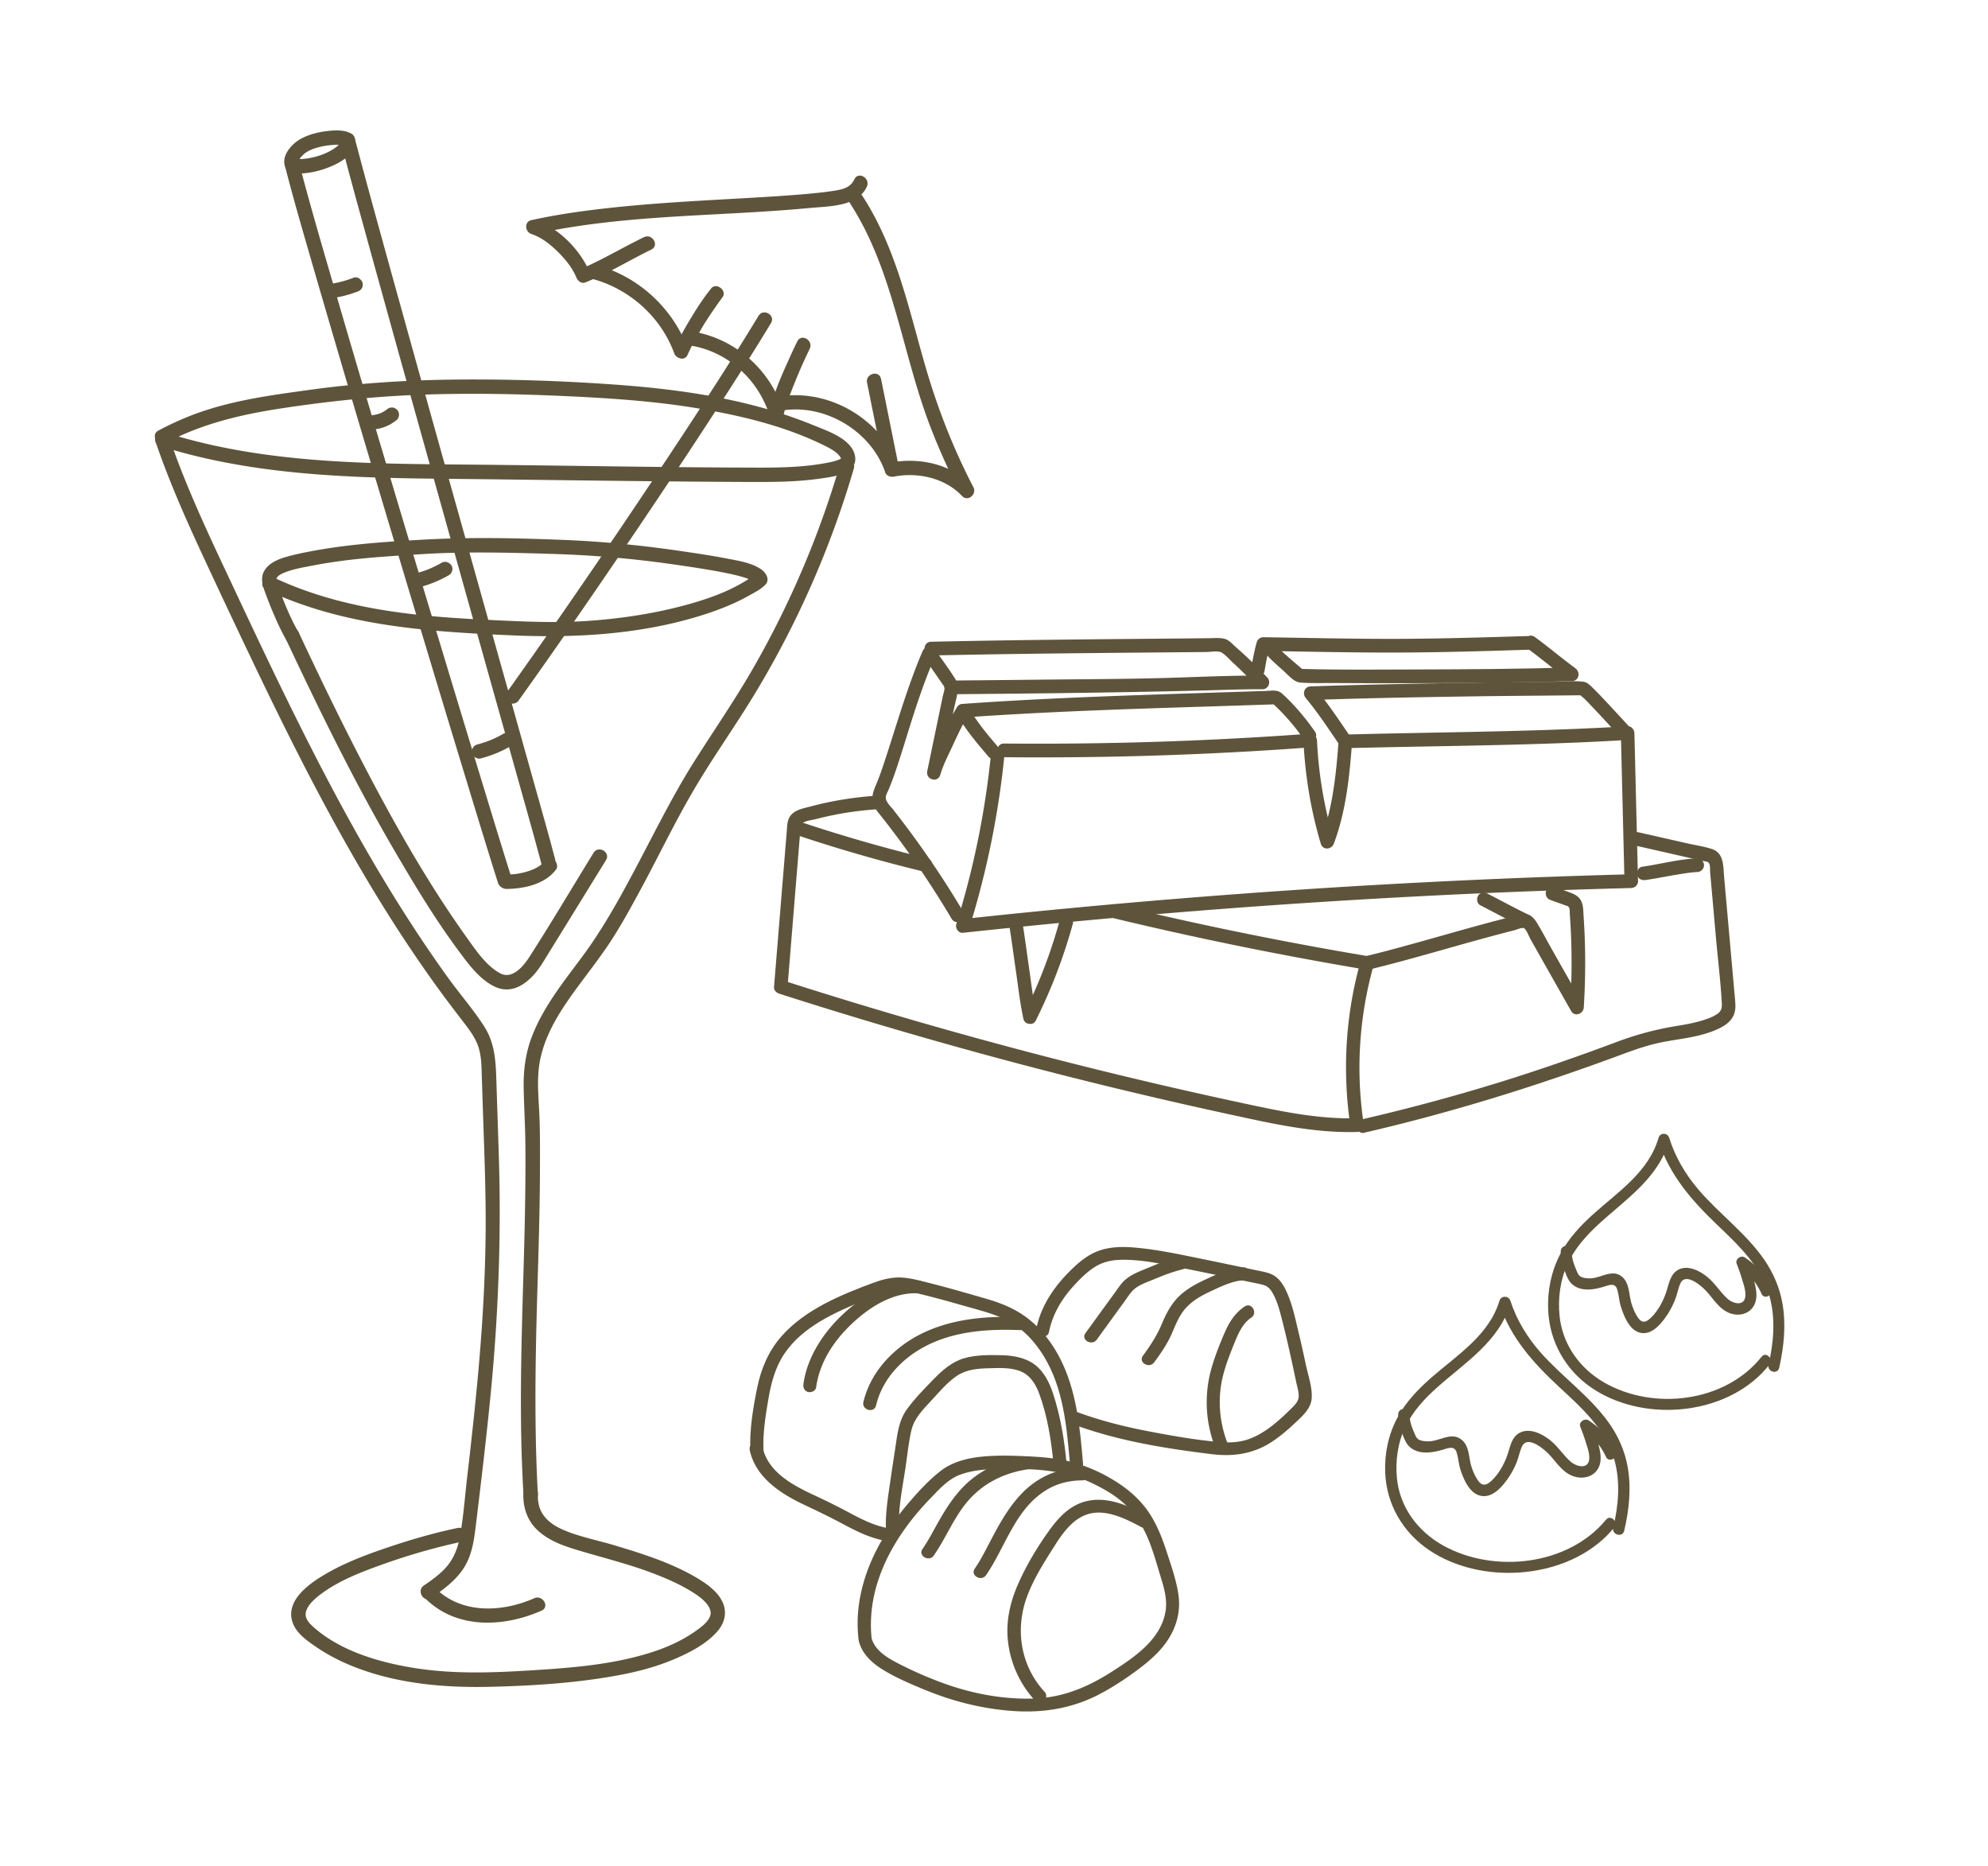 <svg xmlns="http://www.w3.org/2000/svg" width="244" height="229" fill="none"><g fill="#5E543B" clip-path="url(#a)"><path d="M107.664 97.635c-2.736.173-5.45.6-8.102 1.305-1.01.27-2.309.449-2.758 1.536-.2.482-.2 1.031-.24 1.546l-.182 2.214L95 121.108c-.033.375.283.706.61.812a591 591 0 0 0 27.415 8.07 593 593 0 0 0 27.637 6.696c5.222 1.132 10.522 2.37 15.899 2.213.589-.017.883-.521.805-1.065-.982-6.488-.538-13.145 1.243-19.449.117-.404-.139-.959-.583-1.037a447 447 0 0 1-31.182-6.366c-1.044-.252-1.488 1.368-.444 1.62a454 454 0 0 0 31.182 6.365l-.582-1.036c-1.865 6.612-2.27 13.549-1.243 20.346l.804-1.065c-4.789.141-9.478-.874-14.134-1.871a584.936 584.936 0 0 1-56.378-15.051l.61.812c.416-5.071.827-10.142 1.243-15.213.1-1.244.206-2.488.306-3.738.038-.448-.05-.93.333-1.182.438-.286 1.198-.353 1.714-.488a40 40 0 0 1 7.403-1.176c1.066-.068 1.072-1.749 0-1.681z"/><path d="M98.119 102.577a189 189 0 0 0 15.244 4.371c1.044.252 1.488-1.367.444-1.62a192 192 0 0 1-15.244-4.37c-1.021-.342-1.46 1.283-.444 1.619M167.494 138.978c10.777-2.488 21.299-5.778 31.671-9.627 1.243-.46 2.492-.902 3.774-1.227s2.525-.488 3.79-.706c1.265-.219 2.486-.477 3.663-.953.999-.409 2.064-.964 2.453-2.051.211-.594.155-1.21.105-1.821l-.2-2.219-.383-4.304c-.249-2.824-.505-5.642-.754-8.467-.117-1.322 0-2.947-1.515-3.429-.988-.319-2.059-.471-3.069-.7-2.198-.499-4.39-1.009-6.593-1.491-1.043-.23-1.493 1.39-.444 1.62 1.798.392 3.596.806 5.394 1.215.927.213 1.848.421 2.775.628.372.084.743.163 1.121.247.255.056.41.056.516.308.122.286.078.734.1 1.042l.716 8.052c.238 2.684.571 5.346.716 8.025.033.599-.078.975-.583 1.316s-1.049.533-1.598.712c-1.127.37-2.303.572-3.469.762a37.7 37.7 0 0 0-7.203 1.928c-4.801 1.793-9.629 3.48-14.523 4.993a242 242 0 0 1-16.899 4.544c-1.043.241-.605 1.86.444 1.619z"/><path d="M168.032 118.973c3.69-.891 7.337-1.95 10.988-2.975a315 315 0 0 1 5.577-1.525c.417-.106.833-.218 1.249-.319.289-.073.86-.342 1.154-.28.294.061.677 1.064.838 1.356.317.555.633 1.115.944 1.67 1.348 2.387 2.702 4.774 4.051 7.155.427.757 1.498.376 1.554-.425.188-3.004.227-6.013.1-9.017q-.049-1.092-.122-2.185c-.039-.583-.023-1.227-.25-1.771-.228-.543-.683-.851-1.238-1.07-.71-.274-1.431-.521-2.147-.779-1.01-.364-1.443 1.255-.444 1.62.599.218 1.204.431 1.798.65.294.106.433.089.533.375.072.202.038.488.055.701a81 81 0 0 1 .189 3.821 86 86 0 0 1-.145 7.649l1.554-.426a5279 5279 0 0 0-3.851-6.803c-.622-1.098-1.204-2.235-1.876-3.306-.671-1.07-1.515-.975-2.591-.706-3.98.981-7.92 2.141-11.871 3.239-2.159.6-4.318 1.194-6.498 1.715-1.044.252-.6 1.871.443 1.619z"/><path d="M187.783 112.322c-1.776-.835-3.496-1.794-5.244-2.684-.389-.197-.922-.118-1.138.302-.2.381-.117.936.3 1.149 1.748.891 3.462 1.849 5.244 2.684.394.185.916.123 1.138-.303.194-.37.122-.952-.3-1.148M201.973 107.984c1.066-.151 2.126-.364 3.185-.549a94 94 0 0 1 1.793-.291c.067-.011.133-.017.205-.028-.172.022.084-.011.095-.011.122-.017.244-.028.366-.045.233-.023.461-.045.694-.056.449-.023.832-.37.832-.841 0-.437-.383-.863-.832-.84-2.281.101-4.523.711-6.776 1.036-.444.062-.688.639-.583 1.037.133.482.577.65 1.027.588zM123.891 113.672c.3 1.849.538 3.71.81 5.564s.489 3.878.91 5.772c.233 1.053 1.837.611 1.604-.448-.416-1.894-.633-3.856-.91-5.772s-.505-3.715-.81-5.564c-.172-1.065-1.776-.611-1.604.448"/><path d="M127.132 125.215a65.2 65.2 0 0 0 4.534-11.823c.288-1.042-1.321-1.491-1.604-.448a63 63 0 0 1-4.367 11.425c-.483.964.954 1.816 1.437.846"/><path d="M121.621 92.62a105 105 0 0 1-4.251 20.777c-.15.482.267 1.121.805 1.065a1027 1027 0 0 1 31.882-2.936 999 999 0 0 1 32.093-1.928q9.032-.396 18.064-.633c.444-.011.843-.375.832-.84-.15-6.058-.294-12.11-.444-18.167-.011-.431-.372-.869-.832-.84-8.94.537-17.903.666-26.854.84q-3.897.073-7.792.174c-.477.01-.799.375-.832.84-.306 4.108-.727 8.226-2.187 12.104h1.604a51.5 51.5 0 0 1-2.065-12.21c-.022-.426-.366-.874-.832-.84a452 452 0 0 1-29.285 1.21c-2.764.022-5.533.022-8.296 0-1.072-.012-1.072 1.67 0 1.68 9.772.09 19.545-.128 29.301-.672q4.144-.226 8.28-.538l-.832-.84c.199 4.286.904 8.54 2.125 12.652.25.841 1.321.751 1.604 0 1.509-4.012 1.931-8.304 2.247-12.551l-.832.84c9.007-.235 18.014-.291 27.015-.639q3.82-.141 7.631-.375l-.833-.84c.15 6.057.295 12.109.444 18.166l.833-.841c-10.666.281-21.333.729-31.988 1.345a1021 1021 0 0 0-32.065 2.371 968 968 0 0 0-17.992 1.781l.805 1.065a107.2 107.2 0 0 0 4.312-21.226c.105-1.076-1.559-1.07-1.665 0z"/><path d="M113.241 79.888c-1.92 4.478-3.213 9.157-4.75 13.774-.278.835-.561 1.67-.905 2.477-.388.919-.738 1.709-.321 2.706.216.516.588.93.932 1.362a112.319 112.319 0 0 1 3.674 4.92 116 116 0 0 1 4.933 7.62c.55.925 1.992.085 1.438-.846a117 117 0 0 0-8.63-12.574c-.3-.381-.794-.83-.882-1.328-.067-.37.166-.712.305-1.037.322-.762.61-1.535.877-2.314.682-1.99 1.276-4.006 1.909-6.007.849-2.667 1.748-5.323 2.852-7.895.422-.98-1.01-1.838-1.437-.846z"/><path d="M113.419 80.684c.71 1.026 1.426 2.051 2.131 3.076.128.185.333.404.366.64.045.29-.144.739-.2 1.025l-.366 1.76c-.516 2.476-1.026 4.958-1.543 7.435-.216 1.053 1.31 1.496 1.604.448.333-1.182.938-2.325 1.454-3.435.627-1.35 1.249-2.728 2.02-4h-1.437c1.038 1.9 2.475 3.569 3.868 5.205.699.824 1.87-.37 1.176-1.188-1.304-1.535-2.636-3.087-3.607-4.864-.311-.566-1.121-.526-1.437 0-.805 1.323-1.449 2.752-2.098 4.158-.544 1.188-1.193 2.415-1.548 3.676l1.604.448c.571-2.751 1.137-5.497 1.709-8.248.244-1.182.777-2.482.083-3.586-.732-1.16-1.565-2.27-2.347-3.396-.611-.88-2.054-.04-1.438.846z"/><path d="M114.279 80.432c11.266-.247 22.537-.32 33.802-.426.522 0 1.46-.202 1.909.095.505.33.972.886 1.421 1.295a61 61 0 0 1 2.964 2.936l.588-1.434c-3.846-.017-7.697.162-11.538.28-4.811.145-9.617.157-14.428.207-3.907.04-7.809.084-11.716.118-1.071.01-1.071 1.692 0 1.68 10.589-.095 21.177-.201 31.76-.498 1.971-.056 3.946-.123 5.916-.112.733 0 1.082-.913.589-1.435a62 62 0 0 0-2.631-2.628c-.466-.437-.949-.851-1.421-1.283-.377-.353-.716-.728-1.237-.852-.611-.14-1.288-.067-1.909-.061q-1.099.006-2.198.022c-1.465.011-2.93.028-4.39.04-5.849.05-11.704.106-17.553.19-3.313.05-6.626.106-9.933.18-1.071.022-1.071 1.703 0 1.68zM118.169 88.047c9.984-.712 19.984-1.037 29.985-1.35 2.824-.09 5.655-.18 8.479-.275l-.588-.246a25.6 25.6 0 0 1 3.912 4.454c.611.88 2.054.04 1.438-.846a28.5 28.5 0 0 0-2.592-3.244 19 19 0 0 0-1.493-1.468c-.555-.482-1.282-.309-1.97-.286l-8.907.286c-6.071.196-12.148.397-18.213.7-3.352.163-6.704.359-10.051.6-1.06.073-1.071 1.76 0 1.68z"/><path d="M155.213 82.315q.234-1.547.643-3.06l-.804.617c5.41.084 10.821.213 16.232.201 5.5-.01 10.999-.179 16.493-.353 1.071-.033 1.071-1.714 0-1.68-5.499.167-10.993.341-16.493.352s-10.827-.123-16.232-.201a.85.85 0 0 0-.805.616 27 27 0 0 0-.644 3.06c-.155 1.036 1.443 1.512 1.604.448z"/><path d="M187.516 79.608c1.71 1.233 3.302 2.611 5.001 3.855l.421-1.569c-6.354.202-12.714.236-19.068.253-4.628.01-9.268.067-13.89-.062-.056 0-.4-.056-.439-.017.061-.061.322.095.361.095-.072 0 .094.079-.039-.033q-.3-.25-.594-.51c-.976-.852-2.286-1.866-2.952-2.886-.588-.902-2.031-.062-1.437.846.693 1.065 1.753 1.928 2.686 2.763.543.487 1.226 1.339 1.997 1.406 1.332.118 2.697.05 4.029.062 6.227.045 12.459.028 18.686-.034 3.551-.033 7.109-.084 10.66-.201.872-.028 1.071-1.093.422-1.57-1.698-1.238-3.291-2.622-5-3.855-.871-.627-1.704.83-.838 1.452z"/><path d="M165.84 90.546c-1.415-2.062-2.791-4.163-4.395-6.08l-.589 1.435c6.538-.235 13.075-.347 19.618-.448 4.534-.068 9.068-.09 13.608-.14.449 0-.139-.05-.172-.101.105.185.399.37.549.52q.4.397.782.802c1.205 1.261 2.376 2.55 3.563 3.833.733.79 1.909-.398 1.177-1.188-1.055-1.143-2.104-2.292-3.169-3.418-.461-.488-.927-.98-1.415-1.446-.328-.314-.633-.616-1.099-.667-1.182-.14-2.447 0-3.635.006q-9.514.084-19.029.286a692 692 0 0 0-10.778.285c-.754.029-1.048.88-.588 1.435 1.51 1.81 2.803 3.8 4.135 5.738.605.885 2.047.045 1.437-.846z"/></g><g fill="#5E543B" clip-path="url(#b)"><path d="M106.987 201.114c-.714-6.599 2.72-12.638 7.222-17.271 1.068-1.104 2.2-2.383 3.692-2.911 1.642-.581 3.241-.655 4.969-.681 3.767-.059 7.577.063 11.038 1.68 1.529.713 3.053 1.6 4.276 2.757 1.09 1.031 1.889 2.283 2.511 3.635.623 1.353 1.068 2.848 1.498 4.301.482 1.637 1.148 3.349.863 5.082-.574 3.498-3.884 5.695-6.68 7.476-2.908 1.854-5.935 3.117-9.439 3.238-3.799.127-7.571-.586-11.129-1.87a48 48 0 0 1-5.441-2.372c-1.416-.724-3.015-1.627-3.418-3.265-.241-.993-1.792-.571-1.55.423.386 1.585 1.604 2.71 2.962 3.545 1.518.94 3.198 1.659 4.845 2.345 3.584 1.495 7.217 2.446 11.102 2.721 3.638.259 7.169-.29 10.426-1.949 1.787-.914 3.509-2.055 5.103-3.26 1.476-1.115 2.871-2.367 3.788-3.978.918-1.612 1.272-3.339 1.004-5.135-.269-1.797-.902-3.572-1.46-5.289-.52-1.595-1.148-3.196-2.071-4.612s-2.179-2.61-3.617-3.587a20.2 20.2 0 0 0-5.097-2.494c-1.9-.618-3.901-.824-5.897-.925-1.997-.1-4.191-.185-6.225.048-1.679.19-3.445.666-4.792 1.712-1.427 1.109-2.699 2.483-3.868 3.846s-2.276 2.837-3.204 4.39c-1.776 2.975-2.967 6.319-3.123 9.785-.037.877 0 1.748.091 2.62.108 1.004 1.718 1.014 1.61 0z"/><path d="M140.883 186.009c-2.066-1.104-4.496-2.24-6.911-1.923s-3.96 1.987-5.237 3.767c-1.449 2.023-2.785 4.258-3.783 6.53s-1.529 4.665-1.223 7.127a12.86 12.86 0 0 0 3.326 7.185c.698.756 1.836-.364 1.138-1.12-2.967-3.217-3.627-7.713-2.114-11.734.805-2.134 2.055-4.11 3.278-6.033.977-1.543 2.168-3.302 3.987-3.952 2.238-.803 4.792.486 6.729 1.522.912.486 1.722-.883.81-1.369M132.818 180.071c-2.817.021-5.371 1.109-7.324 3.101-1.744 1.775-2.925 3.984-4.062 6.16-.558 1.067-1.105 2.151-1.792 3.144-.585.845.81 1.643 1.389.798 2.453-3.567 3.622-8.327 7.674-10.599 1.261-.707 2.672-1.014 4.115-1.024 1.036-.006 1.036-1.591 0-1.585zM125.993 178.729c-2.737.37-5.318 1.421-7.341 3.302-1.599 1.485-2.725 3.355-3.772 5.241-.526.946-1.035 1.902-1.653 2.795-.584.845.811 1.637 1.39.797 1.401-2.023 2.324-4.332 3.853-6.281 1.991-2.526 4.759-3.899 7.952-4.327.435-.058.66-.602.564-.978-.124-.459-.564-.612-.993-.554z"/><path d="M93.712 178.037c-.113-2.14.247-4.311.606-6.419.333-1.944.843-3.873 1.97-5.532 2.248-3.312 6.154-5.024 9.749-6.514.993-.412 1.991-.85 3.043-1.088 1.051-.238 2.082-.116 3.133.127 2.2.507 4.368 1.12 6.536 1.743 1.98.565 4.03 1.041 5.763 2.193 1.47.972 2.651 2.335 3.568 3.814 2.442 3.962 2.85 8.707 3.236 13.219.086 1.009 1.696 1.019 1.61 0-.376-4.407-.778-8.95-2.85-12.955-.864-1.669-2.023-3.238-3.461-4.475-1.631-1.4-3.514-2.192-5.575-2.789-2.377-.692-4.754-1.374-7.158-1.976-1.084-.269-2.189-.581-3.316-.629-1.127-.047-2.286.249-3.348.64-4.019 1.489-8.414 3.296-11.29 6.561-1.605 1.818-2.511 3.978-2.994 6.324-.51 2.51-.966 5.204-.832 7.756.054 1.014 1.663 1.02 1.61 0"/><path d="M92.022 177.947c.718 3.344 3.766 5.325 6.69 6.704 1.632.772 3.242 1.543 4.825 2.394 1.583.85 3.107 1.6 4.829 1.96 1.009.211 1.443-1.316.429-1.527-1.593-.333-3.026-1.041-4.443-1.802a85 85 0 0 0-4.394-2.192c-2.678-1.242-5.715-2.853-6.38-5.96-.215-.998-1.766-.575-1.551.423z"/><path d="M130.908 179.58c-.268-2.88-.751-5.838-1.663-8.591-.44-1.321-1.074-2.631-2.2-3.508s-2.651-1.152-4.105-1.189-3.166-.052-4.631.381-2.662 1.469-3.729 2.573c-1.127 1.162-2.281 2.33-3.236 3.635-1.068 1.458-1.207 3.138-1.47 4.865-.279 1.876-.58 3.746-.837 5.622-.215 1.548-.408 3.138-.263 4.702.091 1.009 1.706 1.019 1.61 0-.247-2.647.364-5.368.756-7.973.226-1.516.37-3.074.714-4.564s1.427-2.573 2.425-3.646 1.943-2.229 3.128-3.038 2.565-.924 3.961-.956c1.303-.031 2.747-.121 3.97.407 1.154.497 1.809 1.617 2.222 2.737.992 2.705 1.47 5.7 1.738 8.553.097 1.009 1.707 1.014 1.61 0z"/><path d="M125.183 161.627c-4.245-.179-8.682.217-12.481 2.23-3.225 1.712-5.887 4.617-6.729 8.178-.236.993 1.32 1.416 1.551.423.767-3.249 3.208-5.812 6.165-7.323 3.515-1.801 7.603-2.081 11.488-1.923 1.036.043 1.036-1.542 0-1.585zM112.659 157.11c-3.413-.137-6.708 1.86-9.112 4.074s-4.47 5.267-4.936 8.643c-.06.428.107.845.563.977.376.106.934-.132.993-.554.424-3.065 2.136-5.69 4.373-7.804s5.06-3.872 8.124-3.751c1.036.043 1.036-1.542 0-1.585zM128.756 163.413c.43-2.14 1.556-4.031 3.032-5.642.751-.819 1.567-1.643 2.506-2.256.998-.65 2.114-.909 3.3-.93 2.538-.048 5.103.523 7.582 1.02q3.951.792 7.893 1.632c.628.132 1.267.248 1.889.407s.918.475 1.223.993c.601 1.03.886 2.208 1.181 3.35.649 2.541 1.202 5.103 1.744 7.666.118.565.327 1.183.284 1.769-.043.587-.51 1.02-.923 1.432-.772.761-1.572 1.511-2.436 2.171-.864.661-1.846 1.258-2.897 1.607-1.176.385-2.388.412-3.612.301-2.913-.259-5.843-.782-8.714-1.337s-5.693-1.268-8.43-2.266c-.971-.354-1.389 1.178-.429 1.526 5.371 1.966 11.134 2.89 16.806 3.582 2.715.328 5.183-.058 7.464-1.595 1.02-.687 1.953-1.495 2.839-2.335s1.851-1.686 1.937-2.964c.085-1.279-.44-2.779-.714-4.063a168 168 0 0 0-.966-4.274c-.322-1.342-.612-2.721-1.116-4.01-.413-1.067-.982-2.287-2.082-2.811-.612-.29-1.315-.385-1.975-.528-.735-.158-1.464-.312-2.2-.465-1.47-.306-2.935-.613-4.405-.914-2.817-.57-5.645-1.194-8.521-1.416-1.508-.116-3.064-.052-4.475.539-1.277.539-2.34 1.474-3.3 2.441-1.927 1.928-3.499 4.274-4.035 6.963-.199.999 1.352 1.421 1.55.423z"/><path d="M150.59 176.912c-.982-2.658-1.164-5.521-.44-8.263.365-1.39.902-2.732 1.444-4.063.44-1.078.971-2.224 1.974-2.9.853-.571.049-1.945-.81-1.369-1.143.766-1.857 1.87-2.399 3.101-.649 1.48-1.255 3.012-1.69 4.565a15.2 15.2 0 0 0 .376 9.346c.354.951 1.91.539 1.551-.423zM152.511 155.515c-1.513.142-2.881.713-4.25 1.342-1.261.581-2.457 1.183-3.477 2.139-1.019.957-1.669 2.209-2.216 3.524-.585 1.395-1.395 2.615-2.291 3.841-.606.83.789 1.622 1.39.798.81-1.104 1.583-2.214 2.135-3.471.515-1.178.95-2.367 1.868-3.318.842-.872 1.856-1.426 2.951-1.934 1.234-.57 2.517-1.209 3.896-1.336 1.019-.095 1.03-1.686 0-1.585zM144.693 154.236c-1.197.291-2.345.735-3.472 1.21-1.057.444-2.302.856-3.16 1.633-.429.385-.757.882-1.089 1.347q-.604.833-1.208 1.659l-2.538 3.497c-.601.83.794 1.622 1.39.798.762-1.051 1.524-2.097 2.286-3.149l1.143-1.574c.327-.455.633-.946 1.03-1.342.698-.692 1.889-1.046 2.785-1.427 1.057-.449 2.146-.85 3.268-1.125 1.003-.243.579-1.775-.43-1.527z"/></g><g fill="#5E543B" clip-path="url(#c)"><path d="M216.214 166.475c-4.466 5.625-13.287 6.644-19.322 3.169-2.998-1.727-5.134-4.675-5.481-8.215-.212-2.158.09-4.421 1.014-6.386.865-1.846 2.204-3.366 3.678-4.73 3.344-3.099 7.41-5.665 8.762-10.335h-1.303c1.308 4.155 4.048 7.3 7.113 10.234 2.691 2.576 5.53 5.203 6.54 8.963.73 2.718.464 5.583-.149 8.297-.193.863 1.109 1.23 1.303.367.586-2.58.861-5.253.406-7.879-.343-1.97-1.15-3.834-2.286-5.459-2.262-3.237-5.494-5.565-8.041-8.545-1.586-1.864-2.839-3.981-3.578-6.341-.203-.643-1.114-.666-1.303 0-1.212 4.183-4.949 6.617-7.996 9.349-1.582 1.423-3.069 3.012-4.07 4.922-1.1 2.08-1.582 4.463-1.487 6.818.157 3.907 2.1 7.346 5.26 9.537 3.083 2.135 7.004 2.975 10.691 2.713 3.786-.271 7.568-1.699 10.286-4.458q.485-.496.924-1.047c.54-.684-.411-1.662-.956-.974z"/><path d="M191.555 153.546c-.014.73.14 1.437.392 2.117.253.679.491 1.473 1.041 1.942 1.195 1.014 2.908.592 4.224.17.631-.202 1.095-.216 1.293.5.199.716.235 1.433.46 2.131.383 1.184 1.082 2.906 2.452 3.149 1.37.244 2.475-1.129 3.178-2.167.396-.588.721-1.217.987-1.878s.374-1.363.653-2.002c.609-1.4 2.479.184 3.101.831.947.983 1.645 2.305 2.984 2.797 1.339.491 2.804-.051 3.169-1.493.185-.73.045-1.51-.135-2.222a24 24 0 0 0-.897-2.723l-.992.776c1.217.813 2.136 1.938 2.74 3.283.366.804 1.528.106 1.168-.693a9 9 0 0 0-3.227-3.774c-.465-.308-1.213.215-.992.776.266.684.509 1.377.717 2.084.171.583.383 1.203.351 1.818-.067 1.392-1.532 1.015-2.235.359-.924-.859-1.551-1.956-2.561-2.732-.896-.694-2.235-1.359-3.357-.831-1.06.5-1.217 1.74-1.551 2.745-.397 1.194-1.082 2.47-2.024 3.306-.473.423-.933.537-1.352 0s-.703-1.23-.901-1.873c-.325-1.056-.226-2.443-1.109-3.233-1.204-1.079-2.623.124-3.935.152-.37.009-.902-.028-1.226-.234-.266-.17-.361-.464-.482-.749-.32-.748-.595-1.501-.577-2.328.018-.886-1.334-.886-1.352 0z"/></g><g fill="#5E543B" clip-path="url(#d)"><path d="M197.118 186.475c-4.62 5.625-13.745 6.644-19.989 3.169-3.1-1.727-5.311-4.675-5.67-8.215-.219-2.158.094-4.421 1.05-6.386.895-1.846 2.28-3.366 3.804-4.73 3.46-3.099 7.666-5.665 9.065-10.335h-1.348c1.352 4.155 4.187 7.3 7.358 10.234 2.784 2.576 5.721 5.203 6.766 8.963.755 2.718.48 5.583-.154 8.297-.201.863 1.147 1.23 1.347.367.606-2.58.891-5.253.42-7.879-.354-1.97-1.189-3.834-2.364-5.459-2.341-3.237-5.684-5.565-8.318-8.545-1.642-1.864-2.938-3.981-3.703-6.341-.209-.643-1.151-.666-1.347 0-1.254 4.183-5.12 6.617-8.272 9.349-1.636 1.423-3.175 3.012-4.21 4.922-1.138 2.08-1.637 4.463-1.539 6.818.163 3.907 2.173 7.346 5.441 9.537 3.19 2.135 7.246 2.975 11.06 2.713 3.917-.271 7.829-1.699 10.641-4.458q.502-.496.956-1.047c.559-.684-.425-1.662-.989-.974z"/><path d="M171.609 173.546c-.014.73.144 1.437.405 2.117s.509 1.473 1.077 1.942c1.236 1.014 3.008.592 4.369.17.653-.202 1.133-.216 1.339.5s.242 1.433.475 2.131c.397 1.184 1.119 2.906 2.537 3.149 1.417.244 2.56-1.129 3.287-2.167a10 10 0 0 0 1.021-1.878c.275-.661.387-1.363.676-2.002.63-1.4 2.565.184 3.208.831.979.983 1.702 2.305 3.087 2.797 1.385.491 2.9-.051 3.278-1.493.191-.73.046-1.51-.14-2.222a24 24 0 0 0-.928-2.723l-1.026.776a7.73 7.73 0 0 1 2.835 3.283c.378.804 1.581.106 1.208-.693-.728-1.552-1.889-2.842-3.339-3.774-.48-.308-1.254.215-1.026.776.276.684.527 1.377.742 2.084.177.583.396 1.203.364 1.818-.07 1.392-1.586 1.015-2.313.359-.956-.859-1.604-1.956-2.649-2.732-.928-.694-2.312-1.359-3.473-.831-1.096.5-1.259 1.74-1.604 2.745-.411 1.194-1.119 2.47-2.094 3.306-.489.423-.965.537-1.399 0-.433-.537-.727-1.23-.932-1.873-.336-1.056-.233-2.443-1.147-3.233-1.245-1.079-2.714.124-4.071.152-.382.009-.932-.028-1.268-.234-.275-.17-.373-.464-.499-.749-.331-.748-.616-1.501-.597-2.328.019-.886-1.38-.886-1.399 0z"/></g><g fill="#5E543B" clip-path="url(#e)"><path d="M19.159 54.4c1.738 5.05 3.93 9.923 6.189 14.761a1295 1295 0 0 0 6.574 13.91c4.386 9.112 8.991 18.141 14.259 26.783 2.642 4.327 5.45 8.553 8.47 12.627.734.988 1.485 1.964 2.235 2.94.751.976 1.472 1.934 1.839 3.069.384 1.193.372 2.469.414 3.709.047 1.387.088 2.775.136 4.162.165 5.126.39 10.253.325 15.385-.06 4.832-.32 9.659-.715 14.479-.396 4.821-.964 10.047-1.55 15.056-.295 2.51-.46 5.085-.951 7.565-.307 1.558-.94 2.863-2.105 3.963-.691.652-1.466 1.205-2.252 1.74-.934.635-.053 2.163.893 1.522 1.507-1.022 3.02-2.134 4.014-3.686.993-1.552 1.247-3.386 1.466-5.179.638-5.273 1.27-10.54 1.791-15.825.981-9.947 1.354-19.864 1.023-29.852-.089-2.775-.183-5.55-.272-8.325-.083-2.569-.083-5.026-1.52-7.266-1.33-2.075-2.99-3.968-4.433-5.967a164 164 0 0 1-4.369-6.384c-5.645-8.665-10.505-17.807-15.069-27.077-2.287-4.645-4.498-9.324-6.698-14.01-2.199-4.685-4.622-9.729-6.585-14.737a99 99 0 0 1-1.413-3.833c-.366-1.07-2.08-.612-1.708.47zM103.085 57.022A114.8 114.8 0 0 1 92.45 81.977c-2.282 3.974-4.895 7.737-7.336 11.61-2.442 3.875-4.6 8.213-6.799 12.381-2.063 3.91-4.173 7.79-6.804 11.352-2.335 3.157-4.86 6.249-6.26 9.959-.775 2.051-1.029 4.191-.976 6.378.053 2.357.195 4.703.213 7.06.03 4.486-.06 8.966-.183 13.445-.243 8.542-.556 17.084-.23 25.631q.068 1.746.165 3.492c.065 1.164 1.838 1.135 1.773 0-.473-8.636-.29-17.26-.03-25.901.13-4.315.255-8.63.284-12.945.012-2.381.03-4.774-.047-7.155s-.39-4.691.03-6.995c.697-3.851 3.103-7.125 5.397-10.2 1.188-1.587 2.394-3.163 3.464-4.832 1.242-1.929 2.347-3.951 3.435-5.961 2.252-4.145 4.28-8.425 6.68-12.493s5.019-7.707 7.401-11.645A116.5 116.5 0 0 0 104.8 57.48c.314-1.064-1.389-1.557-1.708-.47z"/><path d="M64.235 183.291c-.059 1.699.497 3.328 1.768 4.503s2.879 1.793 4.475 2.287c3.139.97 6.314 1.717 9.393 2.869 1.59.594 3.163 1.258 4.63 2.116.94.553 2.222 1.364 2.612 2.346.166.423.148.717-.047 1.105-.325.635-.976 1.105-1.537 1.517-1.697 1.234-3.624 2.098-5.622 2.733-4.718 1.499-9.736 1.887-14.65 2.193-4.912.306-9.765.482-14.6-.317-4.28-.706-9.022-2.111-12.297-5.097a6 6 0 0 1-.437-.447c-.077-.1-.142-.206-.207-.312-.024-.041-.148-.317-.095-.182-.035-.088-.059-.182-.083-.27-.047-.212-.011.035-.017-.118v-.311c-.012.176.017-.083.035-.153.095-.312.272-.641.479-.9.331-.411.739-.776 1.159-1.105 2.252-1.746 5.084-2.828 7.744-3.78a78 78 0 0 1 8.294-2.463q.702-.168 1.413-.317c1.117-.236.644-1.935-.473-1.699-2.696.564-5.356 1.322-7.97 2.186-3.055 1.012-6.183 2.152-8.914 3.875-1.761 1.111-4.114 2.986-3.429 5.367.414 1.44 1.78 2.375 2.956 3.18 1.986 1.358 4.21 2.358 6.503 3.092 4.753 1.523 9.849 1.911 14.82 1.793 5.327-.123 10.771-.47 16.01-1.463 2.322-.441 4.61-1.064 6.786-2.005 1.815-.782 3.854-1.852 5.155-3.38.91-1.07 1.182-2.405.532-3.68s-2.004-2.199-3.216-2.91c-3.045-1.782-6.509-2.881-9.873-3.892-1.679-.506-3.399-.87-5.06-1.423-1.448-.482-3.086-1.164-3.913-2.528-.45-.734-.568-1.557-.538-2.41.04-1.134-1.733-1.134-1.774 0zM19.654 54.73c11.238 3.568 23.132 3.908 34.83 4.02 12.327.124 24.652.335 36.984.388 3.009.012 6.018.03 9.003-.388 1.543-.217 4.948-.535 4.458-2.863-.432-2.04-3.34-2.992-5.013-3.68a58 58 0 0 0-8.218-2.657c-5.556-1.37-11.273-2.022-16.978-2.41a242 242 0 0 0-18.255-.57c-6.089.046-12.237.417-18.302 1.246-5.09.7-10.257 1.375-15.051 3.303a39 39 0 0 0-3.671 1.711c-1.005.535-.113 2.058.892 1.523 4.399-2.328 9.122-3.463 14.017-4.215 5.657-.864 11.32-1.476 17.043-1.693 5.9-.224 11.806-.118 17.7.147 5.503.247 11.019.6 16.457 1.499 5.268.87 10.718 2.163 15.53 4.532.739.365 1.65.8 2.093 1.523.13.206.012.153.029.076 0 .024-.059.106 0 .036-.106.117-.348.182-.49.235-.449.158-.928.247-1.401.335-2.773.511-5.599.558-8.413.552-11.787-.023-23.575-.264-35.363-.37-11.179-.1-22.529-.112-33.442-2.857a67 67 0 0 1-3.978-1.135c-1.088-.346-1.555 1.358-.473 1.7zM35.102 78.456c4.127 8.77 8.395 17.495 13.284 25.872 2.459 4.209 5.001 8.442 7.915 12.363 1.16 1.564 2.477 3.374 4.257 4.297s3.358.224 4.652-1.052c.828-.811 1.401-1.799 2.004-2.775.798-1.293 1.59-2.581 2.389-3.874l4.776-7.748c.597-.97-.934-1.858-1.531-.888-2.63 4.268-5.184 8.595-7.898 12.81-.727 1.129-2.099 2.763-3.57 1.963-1.68-.905-2.933-2.763-4.015-4.273-5.279-7.372-9.712-15.397-13.833-23.445-2.394-4.673-4.664-9.4-6.893-14.15-.484-1.029-2.01-.135-1.53.888z"/><path d="M32.65 72.36c9.424 4.479 19.929 5.155 30.203 5.602 8.028.347 16.204-.13 23.89-2.657 1.767-.582 3.51-1.282 5.136-2.193.668-.376 1.531-.806 2.063-1.37.58-.617.095-1.44-.472-1.846-1.153-.829-2.808-1.082-4.174-1.346-1.744-.341-3.506-.606-5.261-.864-4.96-.741-9.944-1.247-14.957-1.44-5.557-.218-11.19-.347-16.747-.048-4.617.247-9.27.547-13.822 1.382-1.2.218-2.406.464-3.576.811-.917.276-1.922.74-2.448 1.576-.526.835-.307 1.716.012 2.604a50 50 0 0 0 1.13 2.863c.443 1.035.915 2.052 1.471 3.028.556.975 2.093.1 1.531-.888-1.028-1.81-1.815-3.75-2.506-5.709-.089-.258-.284-.587-.195-.858.13-.4.727-.646 1.076-.782 1.087-.429 2.323-.623 3.47-.846 4.374-.847 8.838-1.105 13.277-1.382 5.386-.335 10.842-.188 16.234-.023 4.912.153 9.813.582 14.678 1.281 1.998.288 4.002.582 5.989.965.874.17 1.743.352 2.595.61.319.1.638.2.934.354.39.2.278.305.248-.06l.438-.763c-2.59 1.957-5.735 3.08-8.844 3.915-3.559.958-7.224 1.534-10.901 1.84s-7.1.223-10.67.064c-4.665-.205-9.341-.434-13.97-1.099-5.143-.735-10.233-2.004-14.939-4.244-1.022-.488-1.927 1.034-.892 1.522"/><path d="M35.006 20.485c1.094 4.262 2.341 8.49 3.56 12.716a3304 3304 0 0 0 5.822 19.817q3.291 11.087 6.627 22.163c1.98 6.584 3.972 13.169 5.977 19.747 1.277 4.197 2.553 8.395 3.866 12.574.089.277.177.559.266.835.343 1.076 2.057.617 1.708-.47-1.194-3.768-2.34-7.554-3.493-11.334a5475 5475 0 0 1-5.794-19.106 5916 5916 0 0 1-6.627-22.122 2986 2986 0 0 1-6.006-20.376c-1.342-4.614-2.69-9.223-3.925-13.868-.095-.346-.184-.7-.272-1.046-.284-1.1-1.993-.635-1.709.47"/><path d="M36.067 21.267c1.56.118 3.198-.258 4.628-.876 1.218-.523 2.743-1.428 2.897-2.868s-1.655-1.576-2.725-1.505c-1.33.088-2.684.352-3.872.976-1.189.623-2.672 2.233-1.892 3.697.225.424.816.547 1.212.318.431-.247.544-.782.32-1.206.076.142.023.047 0 .006.01.024.017.2.005.018 0-.018.018-.135 0-.035-.018.117.018-.047.03-.077.035-.094-.006 0-.012.018.023-.053.053-.106.077-.153a3 3 0 0 1 .189-.288c.083-.1.301-.317.449-.447 0 0 .112-.094.047-.04-.07.058.065-.048.083-.06q.142-.095.302-.182c.425-.235.845-.382 1.36-.511.224-.06.454-.106.685-.147.124-.024.254-.042.378-.06-.124.018.178-.017.22-.023q.576-.062 1.164-.064h.189c.041 0 .219.03.07 0q.073.018.137.035c.041.012.171.012.112.035-.024.012-.07-.053-.089-.064q-.186-.653-.195-.37v-.024a1 1 0 0 1-.041.135c-.047.141.047-.082-.018.023l-.059.095c.083-.124.012-.018-.012.011-.136.141-.36.353-.455.424a6.7 6.7 0 0 1-1.401.793c-1.105.465-2.518.753-3.783.659-.48-.036-.887.429-.887.881 0 .506.408.847.887.882z"/><path d="M41.833 17.417c1.23 4.709 2.53 9.406 3.825 14.097 1.939 7.025 3.895 14.05 5.858 21.07C53.65 60.22 55.79 67.85 57.93 75.487l5.427 19.341c.993 3.545 2.004 7.09 2.956 10.646.041.153.082.3.118.453.284 1.099 1.998.635 1.708-.47-.798-3.081-1.69-6.143-2.547-9.212q-2.598-9.278-5.203-18.553-3.193-11.375-6.378-22.757c-2.01-7.19-4.014-14.373-6.007-21.57-1.4-5.073-2.813-10.146-4.155-15.237-.107-.394-.207-.788-.314-1.181-.283-1.1-1.998-.635-1.708.47z"/><path d="M63.658 85.95c4.09-5.72 8.087-11.504 12.042-17.312 4.398-6.467 8.75-12.968 12.988-19.54 2.016-3.128 4.014-6.273 5.94-9.454.592-.976-.939-1.863-1.53-.887-3.648 6.008-7.49 11.892-11.374 17.747a1110 1110 0 0 1-13.171 19.418 821 821 0 0 1-6.426 9.141c-.662.93.875 1.81 1.531.888"/><path d="M104.853 22.008c-.515 1.14-1.709 1.287-2.826 1.452-.975.141-1.957.241-2.938.33-2.4.217-4.812.358-7.218.499-5.776.33-11.563.611-17.315 1.252-3.133.347-6.26.794-9.34 1.47-.905.2-.78 1.44 0 1.699 1.235.411 2.31 1.264 3.227 2.163.916.9 1.797 1.97 2.294 3.169.165.405.603.805 1.094.617 2.82-1.111 5.39-2.71 8.104-4.033 1.029-.5.13-2.016-.892-1.523-2.276 1.1-4.458 2.381-6.751 3.457-.704.33-.491 1.435.212 1.611 4.665 1.182 8.608 4.674 10.251 9.188.23.635 1.277.965 1.62.212 1.147-2.54 2.666-4.862 4.31-7.113.585-.8-.763-1.852-1.396-1.07-1.418 1.752-2.53 3.686-3.641 5.644-.36.634.118 1.246.768 1.328 4.718.588 8.667 4.156 10.032 8.624.243.8 1.508.882 1.709 0 .662-2.886 1.986-5.526 3.228-8.2.472-1.018-1.03-1.917-1.532-.888-1.188 2.41-2.193 4.89-3.11 7.419-.247.687.486 1.193 1.095 1.087 5.29-.952 11.019 2.428 12.78 7.466.373 1.076 1.934.647 1.709-.47l-2.199-10.911c-.225-1.111-1.933-.64-1.709.47l2.199 10.911c.101.494.651.706 1.094.617 2.932-.576 6.284.165 8.365 2.375.709.759 1.845-.205 1.395-1.07-2.412-4.644-4.327-9.5-5.799-14.514-1.36-4.638-2.447-9.365-4.174-13.886-.975-2.563-2.151-5.05-3.653-7.354-.615-.952-2.152-.065-1.531.888 5.379 8.277 6.396 18.459 9.902 27.518a83 83 0 0 0 3.718 8.236l1.395-1.07c-2.53-2.686-6.55-3.527-10.091-2.833l1.094.617-2.199-10.91-1.709.47 2.199 10.91 1.709-.47c-2.093-6.002-8.672-9.83-14.962-8.7l1.093 1.087c.863-2.387 1.81-4.72 2.927-6.996l-1.532-.887c-1.3 2.804-2.713 5.59-3.405 8.618h1.709c-1.62-5.297-6.213-9.236-11.747-9.923l.769 1.328c1.034-1.81 2.051-3.656 3.364-5.285l-1.396-1.07c-1.643 2.246-3.156 4.574-4.31 7.114l1.62.211c-1.856-5.097-6.2-9.083-11.492-10.423l.213 1.61c2.294-1.069 4.47-2.356 6.751-3.456l-.892-1.522c-2.572 1.252-5.013 2.798-7.685 3.856l1.093.617c-1.164-2.84-3.801-5.578-6.757-6.566v1.699c11.079-2.434 22.512-2.117 33.75-3.187 2.311-.217 5.834-.146 6.952-2.621.461-1.03-1.064-1.923-1.531-.888zM52.132 196.071c3.831 3.88 9.666 3.628 14.336 1.564 1.04-.458.142-1.981-.893-1.522-3.943 1.74-8.956 1.987-12.19-1.288-.798-.811-2.057.435-1.253 1.246M51.484 72.06c1.259-.33 2.477-.83 3.6-1.476.402-.23.58-.806.32-1.205-.261-.4-.781-.565-1.213-.318q-.4.228-.81.43-.195.095-.39.182c-.077.035-.148.064-.224.1-.166.07.17-.07-.042.017q-.835.344-1.714.57c-.45.118-.769.635-.621 1.088a.913.913 0 0 0 1.094.617zM59.045 93.053c1.26-.33 2.477-.83 3.6-1.476.402-.23.58-.805.32-1.205s-.78-.565-1.212-.318q-.4.228-.81.43-.195.095-.39.182c-.077.035-.148.064-.225.1-.166.07.171-.07-.042.017-.555.23-1.129.418-1.714.57-.45.118-.768.636-.62 1.088a.913.913 0 0 0 1.093.617zM62.116 109.078c2.17-.012 4.77-.559 6.136-2.387.278-.37.07-.999-.32-1.205-.46-.241-.916-.082-1.211.317.124-.17-.036.042-.089.094q-.09.096-.19.183c-.04.035-.088.07-.13.111.054-.047.095-.064.013-.011-.083.053-.16.111-.243.158a5 5 0 0 1-.567.306c-.06.029-.118.053-.183.082.082-.035.053-.023-.012 0-.119.047-.23.089-.35.13-.466.158-.945.27-1.43.352-.059.012-.118.018-.177.03-.148.023.118-.012-.03 0q-.206.024-.402.041a10 10 0 0 1-.816.029c-.46 0-.91.406-.886.882.023.476.39.882.886.882zM45.854 52.69c.496-.048.975-.142 1.436-.336.254-.106.502-.212.733-.353a8 8 0 0 0 .692-.493c.165-.136.26-.424.26-.624 0-.217-.095-.476-.26-.623-.166-.147-.39-.27-.627-.259l-.236.03a.9.9 0 0 0-.39.23l-.09.07.178-.136a4.2 4.2 0 0 1-.946.547l.213-.088a4 4 0 0 1-1.052.282l.236-.03-.148.019c-.242.023-.449.082-.626.258-.154.153-.272.406-.26.623.011.218.083.465.26.623.165.147.396.283.627.26M40.534 36.61a14 14 0 0 0 3.34-.828c.224-.088.408-.194.532-.406.112-.188.16-.47.089-.682-.136-.417-.627-.8-1.094-.617q-1.473.575-3.045.788l.237-.03h-.06c-.242.042-.443.083-.626.265-.153.153-.272.406-.26.623.012.218.083.465.26.623.16.147.402.288.627.259z"/></g><defs><clipPath id="a"><path fill="#fff" d="M95 78h118v61H95z"/></clipPath><clipPath id="b"><path fill="#fff" d="M92 153h69v57H92z"/></clipPath><clipPath id="c"><path fill="#fff" d="M190 139h29v34h-29z"/></clipPath><clipPath id="d"><path fill="#fff" d="M170 159h30v34h-30z"/></clipPath><clipPath id="e"><path fill="#fff" d="M19 16h101v191H19z"/></clipPath></defs></svg>